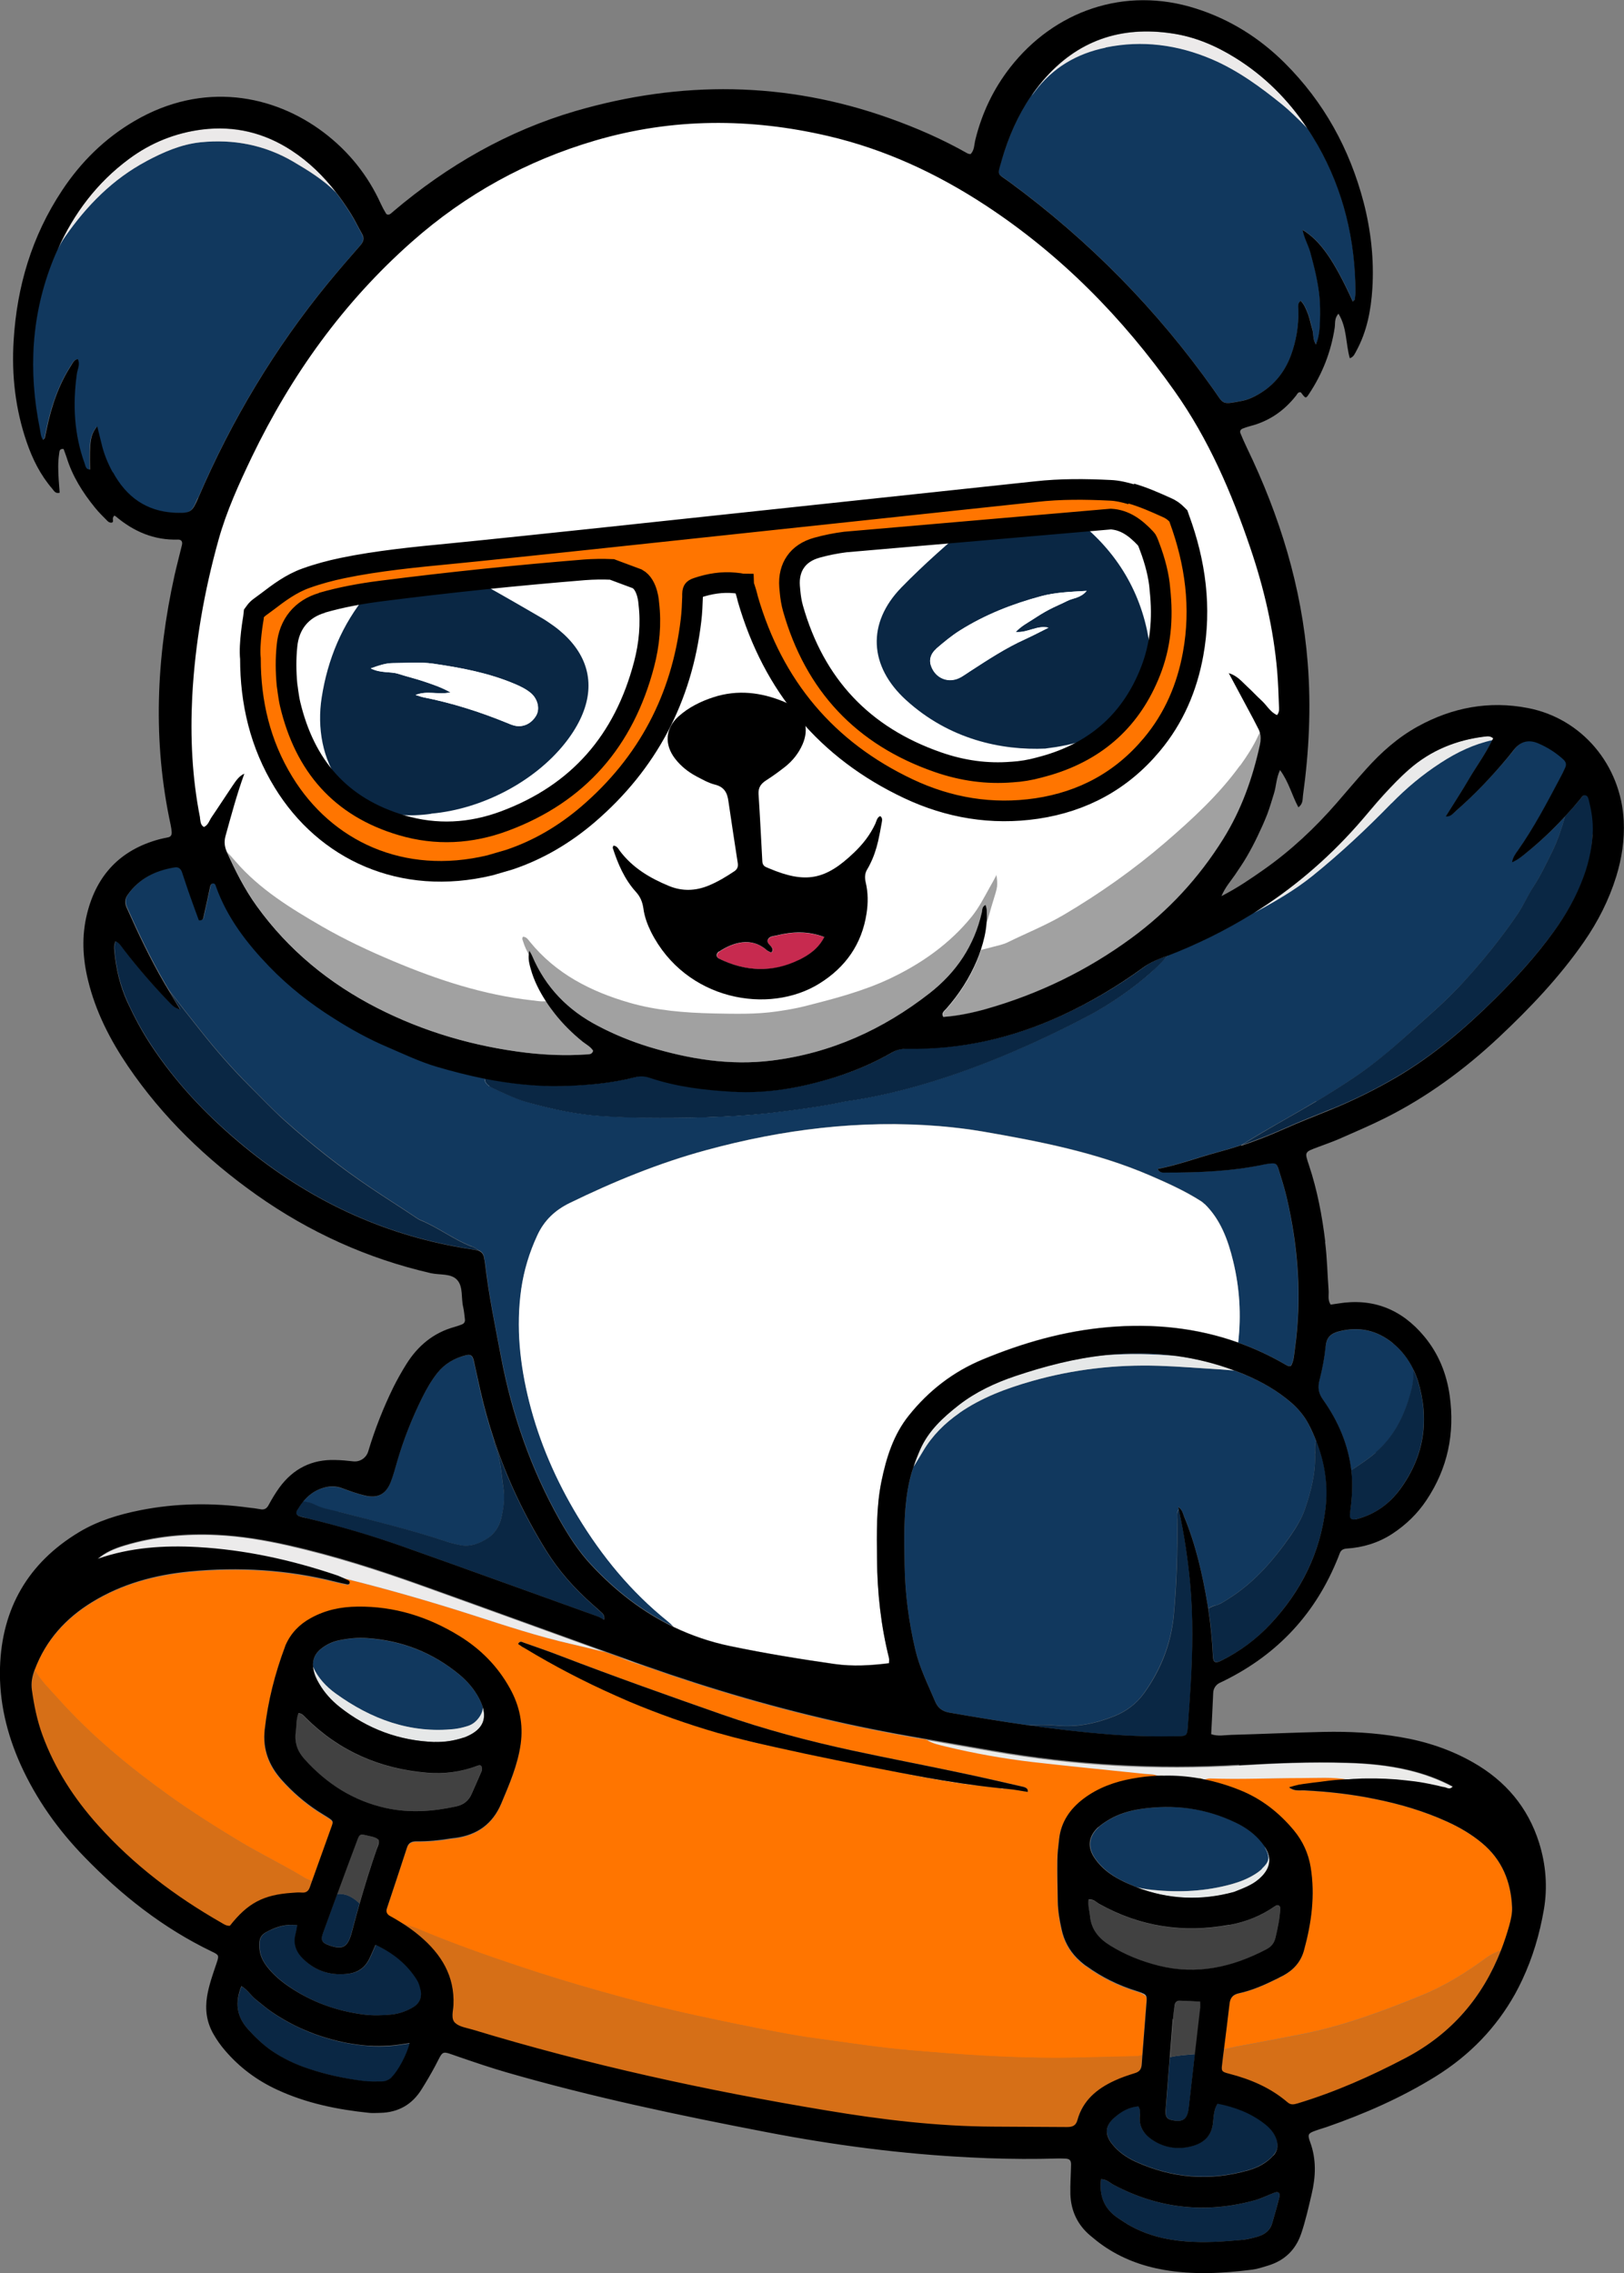 <?xml version="1.0" encoding="UTF-8"?>
<svg id="Layer_1" data-name="Layer 1" xmlns="http://www.w3.org/2000/svg" width="120.3px" height="168.38px" viewBox="0 0 120.3 168.38">
  <rect x="0" y="0" width="120.3" height="168.38" fill="#808080" stroke="none"/>
  <defs>
    <style>
      .cls-1 {
        fill: #17d4ff;
      }

      .cls-1, .cls-2, .cls-3, .cls-4, .cls-5, .cls-6, .cls-7, .cls-8, .cls-9, .cls-10, .cls-11, .cls-12, .cls-13, .cls-14, .cls-15, .cls-16, .cls-17, .cls-18, .cls-19, .cls-20, .cls-21 {
        stroke-width: 0px;
      }

      .cls-2 {
        fill: #ebe9e9;
      }

      .cls-3 {
        fill: #eaeaea;
      }

      .cls-4 {
        fill: #ebebea;
      }

      .cls-5 {
        fill: #3f4343;
      }

      .cls-6 {
        fill: #ecebeb;
      }

      .cls-7 {
        fill: #e7eaea;
      }

      .cls-8 {
        fill: #f5cc51;
      }

      .cls-9 {
        fill: #d66f17;
      }

      .cls-10 {
        fill: #c72a4f;
      }

      .cls-11 {
        fill: #000;
      }

      .cls-12 {
        fill: #a1a1a1;
      }

      .cls-22 {
        stroke: #000;
        stroke-width: 1.53px;
      }

      .cls-22, .cls-19 {
        fill: #ff7500;
      }

      .cls-13 {
        fill: #e6e8e8;
      }

      .cls-14 {
        fill: #11385e;
      }

      .cls-15 {
        fill: #414141;
      }

      .cls-16 {
        fill: #434343;
      }

      .cls-17 {
        fill: #fff;
      }

      .cls-18 {
        fill: #eceaea;
      }

      .cls-20 {
        fill: #0a2744;
      }

      .cls-21 {
        fill: #fffefd;
      }
    </style>
  </defs>
  <g>
    <path class="cls-17" d="M23.18,73.16l-4.45-4.79s-2.12-4.16-2.33-4.31-2.12-1.98-2.12-1.98c0,0-1.06-5.84-1.06-5.92s-.28-5.17-.28-5.55,1.2-7.58,1.27-7.94,3.03-8.89,3.18-9.46,6.71-10.59,6.71-10.59l7.98-7.98,8.68-5.01,12.49-2.05,10.52.99,7.34,3.53,7.98,6.07,5.79,5.79,5.86,7.69,4.16,10.87.92,8.54-.49,4.02-1.98,3.32-3.81,7.76-.85,8.05s-16.09,7.2-16.52,7.27-24.77,3.39-24.77,3.39l-16.37-4.16-7.83-7.56Z"/>
    <g>
      <path class="cls-1" d="M85.76,131.57s.03,0,.05,0c-.02-.01-.04-.02-.05-.03,0,0,0,.02,0,.03h0Z"/>
      <path class="cls-19" d="M84.82,131.39c-2.78-.29-5.57-.56-8.35-.88-2.13-.25-4.25-.63-6.34-1.13-.51-.12-1.04-.22-1.49-.52-.14-.02-.28-.05-.42-.07-.05,0-.1,0-.15-.01-1.5-.26-2.99-.55-4.48-.86-.09-.02-.19-.04-.28-.06-.2-.04-.4-.09-.61-.13-5.06-1.11-10.03-2.56-14.92-4.29-.64-.22-1.28-.42-1.9-.68-.35-.13-.71-.25-1.06-.38-.82-.2-1.63-.4-2.46-.59-2.51-.57-4.95-1.39-7.4-2.17-3.18-1.02-6.48-1.96-9.75-2.77.16.07.31.14.45.21.11.06.32.11.19.32-.04.01-.08.04-.12.03-.3-.06-.6-.13-.9-.2-3.55-.9-7.16-1.11-10.8-.76-2.56.25-5.01.9-7.23,2.27-1.95,1.2-3.42,2.82-4.24,4.99.46.81,1.13,1.45,1.74,2.13,2.44,2.73,5.26,5.05,8.23,7.18,1.68,1.21,3.43,2.31,5.21,3.38,1.58.95,3.24,1.74,4.81,2.7.17.1.37.17.57.24.47-1.32.95-2.64,1.42-3.96.15-.43.14-.46-.29-.73-.23-.15-.46-.28-.69-.43-1.01-.66-1.9-1.44-2.71-2.34-.95-1.06-1.42-2.28-1.25-3.71.24-2.12.76-4.17,1.51-6.16.01-.04.03-.07.04-.11.38-.88,1.02-1.53,1.86-1.99,1.08-.59,2.24-.83,3.45-.85,2.74-.03,5.25.76,7.57,2.18,1.58.97,2.83,2.24,3.73,3.87.72,1.3,1,2.65.8,4.12-.21,1.55-.83,2.96-1.43,4.39-.65,1.55-1.8,2.35-3.42,2.57-.11.02-.23.02-.34.04-.84.14-1.68.22-2.53.21-.36,0-.58.11-.7.46-.49,1.5-.99,3-1.49,4.51-.09.26,0,.44.24.57.24.13.48.27.72.42.32.14.66.26,1,.36.26.07.5.2.75.3,2.27.95,4.59,1.77,6.93,2.55,2.04.69,4.1,1.31,6.17,1.9,2.37.67,4.75,1.29,7.16,1.81,1.99.43,3.99.84,5.99,1.22.95.18,1.9.34,2.85.47,2.29.31,4.58.67,6.88.87,3.64.32,7.28.58,10.94.57,1.96,0,3.92-.09,5.88-.12.15,0,.3-.05.45-.09.09-1.19.19-2.39.28-3.58.03-.39.07-.6,0-.75-.07-.11-.2-.18-.43-.28-.05-.02-.11-.04-.16-.06-.05-.02-.1-.03-.15-.05-1.32-.41-2.54-1.01-3.66-1.82-.28-.18-.52-.39-.73-.61-.57-.59-.96-1.29-1.14-2.14-.15-.68-.26-1.36-.28-2.06-.02-1-.04-2.01-.03-3.01,0-.54.07-1.08.13-1.61.14-1.27.81-2.23,1.8-2.98,1.07-.81,2.31-1.26,3.61-1.49.64-.11,1.27-.19,1.9-.22,0-.01,0-.02,0-.03-.29-.15-.62-.11-.93-.14h0ZM76.13,132.74l-.09-.02c-.45-.07-.91-.16-1.36-.2-.1,0-.2-.02-.3-.03-.11.01-.22,0-.32-.03-.51-.05-1.02-.11-1.53-.18-1.85-.22-3.68-.54-5.5-.9-.14-.03-.27-.05-.41-.08-3.08-.59-6.16-1.21-9.23-1.89-.22-.05-.45-.1-.67-.15-.54-.12-1.07-.25-1.61-.39-.11-.03-.23-.06-.34-.09-.21-.05-.42-.11-.63-.16-.28-.08-.56-.15-.84-.23-.06-.02-.12-.04-.19-.05-2.2-.63-4.34-1.39-6.44-2.28-.08-.03-.15-.06-.23-.1-.25-.11-.5-.22-.75-.33-.03-.01-.06-.03-.09-.04-2.3-1.02-4.55-2.2-6.73-3.51-.03-.02-.07-.04-.1-.06,0,0,0,0,0,0,0,0-.01,0-.02,0-.13-.08-.25-.16-.37-.25.12-.26.3-.14.41-.1.91.32,1.82.63,2.72.98,3.96,1.52,7.96,2.94,11.96,4.34,3.17,1.11,6.41,1.98,9.7,2.68,2.6.56,5.21,1.06,7.82,1.61,1.55.32,3.09.68,4.63,1.03.23.05.57.1.51.42h0Z"/>
      <path class="cls-14" d="M97.51,81.59c.95-.57,1.89-1.16,2.81-1.78,1.34-.9,2.59-1.92,3.78-3.01,1.45-1.32,2.96-2.58,4.28-4.02,1.45-1.59,2.81-3.26,4.02-5.04.45-.66.78-1.41,1.21-2.09.53-.81.93-1.68,1.36-2.54.42-.85.71-1.74.97-2.64-.88.95-1.8,1.84-2.82,2.65-.32.25-.63.53-1.07.71.06-.4.26-.64.44-.89,1.18-1.68,2.13-3.49,3.09-5.3.14-.27.27-.55.41-.83.12-.25.04-.43-.16-.61-.55-.5-1.16-.89-1.85-1.18-.71-.3-1.31-.13-1.8.48-.14.18-.28.37-.43.54-1.19,1.42-2.46,2.76-3.86,3.99-.22.19-.41.44-.75.4,0,0,0,0,0,.01,0,0,0,0,0,0,0,0,.04.04.04.04l-.07-.06s.02,0,.03,0c.59-.94,1.19-1.88,1.76-2.84.55-.94,1.19-1.82,1.67-2.79-1.38.3-2.65.9-3.86,1.69-1.33.86-2.54,1.87-3.64,3-1.86,1.9-3.79,3.71-5.85,5.38-1.31,1.05-2.83,1.94-4.37,2.76-1.98,1.24-4.1,2.28-6.34,3.14-.4.48-.85.91-1.32,1.33-1.33,1.16-2.79,2.17-4.33,3.02-10.94,5.79-17.7,6.34-18.37,6.49-1.49.33-3.01.52-4.53.72-3.01.41-6.04.48-9.07.47-1.46,0-2.92-.04-4.37-.13-1.8-.12-3.57-.5-5.31-.98-.86-.24-1.66-.6-2.46-.97-.17-.08-.35-.17-.51-.26-.22-.13-.35-.34-.35-.58-1.18-.24-2.35-.54-3.51-.88-1.25-.37-2.45-.94-3.65-1.46-1.38-.6-2.7-1.33-3.98-2.13-1.74-1.1-3.35-2.36-4.77-3.83-1.67-1.73-3.13-3.62-3.95-5.93-.04-.1-.07-.23-.21-.23-.13,0-.19.1-.22.22-.16.72-.31,1.43-.47,2.15-.04.17-.02.4-.37.36-.2-.55-.42-1.13-.62-1.71-.22-.62-.42-1.24-.63-1.86-.08-.25-.26-.39-.52-.35-1.43.22-2.64.81-3.5,2.03-.22.32-.23.62-.07.97.85,1.9,1.74,3.78,2.79,5.59.11.19.22.38.34.57.76.99,1.53,1.97,2.31,2.95,1.14,1.44,2.35,2.83,3.66,4.13.87.87,1.71,1.77,2.63,2.58,2.01,1.79,4.11,3.45,6.34,4.95,1.11.75,2.25,1.46,3.36,2.21.1.06.19.13.3.17,1.32.54,2.45,1.44,3.79,1.95.2.08.38.19.55.31.23.1.36.29.39.59.01.11.04.23.06.34.27,2.34.74,4.65,1.19,6.96.81,4.24,2.21,8.27,4.33,12.04.66,1.18,1.39,2.31,2.32,3.31,1.81,1.95,3.84,3.52,6.14,4.63-.14-.15-.29-.29-.46-.42-2.7-2.17-4.87-4.81-6.66-7.77-1.6-2.66-2.84-5.47-3.59-8.48-.69-2.75-.98-5.53-.59-8.36.2-1.38.6-2.7,1.19-3.97.51-1.11,1.31-1.86,2.39-2.39,3.26-1.59,6.62-2.97,10.12-3.92,5.65-1.54,11.4-2.26,17.27-1.78,1.07.09,2.15.22,3.21.4,4.22.73,8.42,1.54,12.38,3.25,1.31.56,2.61,1.15,3.81,1.92.11.07.17.13.25.21,1.18,1.14,1.74,2.66,2.11,4.22.48,2,.61,4.01.37,6.04,1.15.41,2.28.93,3.38,1.56.16.09.31.23.53.15.21-.38.22-.81.28-1.23.53-3.79.25-7.54-.61-11.26-.17-.71-.39-1.41-.61-2.11-.12-.37-.22-.42-.6-.38-.15.02-.31.04-.46.07-2.39.52-4.82.6-7.25.6-.21,0-.46.06-.64-.27,1.51-.28,2.91-.83,4.36-1.21.63-.17,1.25-.35,1.86-.56.52-.32,1.04-.63,1.56-.94,1.32-.77,2.66-1.51,3.97-2.3Z"/>
      <path class="cls-14" d="M25.01,111.97c2.71.71,5.44,1.35,8.1,2.24.29.1.6.15.89.23.82.19,1.56-.11,2.18-.53.45-.3.79-.82.94-1.41.19-.75.3-1.51.17-2.28-.17-1.06-.2-2.14-.63-3.15-.05-.13-.07-.27-.08-.42-.39-1.18-.73-2.39-1.01-3.62-.17-.75-.32-1.51-.5-2.26-.08-.36-.23-.45-.57-.37-.85.2-1.57.62-2.12,1.32-.43.55-.78,1.15-1.09,1.77-.77,1.56-1.42,3.17-1.9,4.85-.14.48-.27.97-.45,1.44-.36.92-.97,1.24-1.92,1.01-.56-.14-1.11-.33-1.65-.53-.54-.2-1.04-.18-1.58.01-.57.2-1,.55-1.35.98.3,0,.59.08.91.25.5.26,1.09.34,1.65.49Z"/>
      <path class="cls-14" d="M89.9,28.86c.78,1.11.55,1.13,2.19.81.3-.06.59-.18.86-.32,1.3-.65,2.19-1.68,2.69-3.05.39-1.06.56-2.16.55-3.29,0-.25-.1-.53.17-.74.28.29.42.66.55,1.01.14.36.2.74.31,1.11.1.33,0,.71.27,1.12.27-.67.29-1.24.3-1.82.02-.58,0-1.16-.04-1.73-.05-.54-.15-1.07-.26-1.6-.12-.57-.27-1.12-.42-1.68-.15-.54-.45-1.03-.57-1.66,1.32.8,2.33,2.26,3.72,5.31.1-.11.14-.13.15-.16.02-.19.05-.38.05-.57-.02-3.86-.89-7.5-2.8-10.86-.24-.43-.5-.84-.77-1.24-.72-.74-1.45-1.43-1.85-1.75-1.62-1.31-3.29-2.54-5.22-3.37-2.54-1.09-5.17-1.44-7.9-.88-2.15.44-3.93,1.49-5.26,3.28-.08.11-.17.21-.25.32-.98,1.43-1.66,3.02-2.16,4.7-.37,1.25-.39.97.58,1.68,5.86,4.31,10.9,9.43,15.1,15.37h0Z"/>
      <path class="cls-14" d="M14.67,36.89c2.46-5.74,5.64-11.05,9.6-15.89.78-.95,1.6-1.88,2.4-2.81.23-.26.32-.52.14-.84-.28-.5-.53-1.03-.84-1.52-.34-.54-.7-1.07-1.09-1.57-.92-.93-2.04-1.62-3.16-2.28-2.12-1.25-4.44-1.7-6.89-1.44-1.44.15-2.75.74-4.01,1.4-2.51,1.33-4.43,3.3-6.03,5.6-.2.29-.37.61-.54.93-.12.26-.23.52-.34.79-1.63,4.06-1.85,8.24-.99,12.5.05.27.05.58.24.83.08-.08.12-.1.13-.13.05-.22.09-.45.14-.67.35-1.67.89-3.28,1.82-4.72.12-.19.21-.42.48-.46h0c.2.39-.02.76-.07,1.13-.31,2.25-.2,4.46.58,6.61.07.18.08.45.4.45-.04-2.14.02-2.53.53-3.21.11.43.21.84.31,1.25.18.76.47,1.47.83,2.15.99,1.83,2.48,2.92,4.61,3.01,1.17.05,1.27-.03,1.72-1.1Z"/>
      <path class="cls-9" d="M78.28,152.43c-3.66,0-7.3-.25-10.94-.57-2.3-.2-4.59-.56-6.88-.87-.95-.13-1.9-.29-2.85-.47-2.01-.37-4-.79-5.99-1.22-2.41-.52-4.79-1.14-7.16-1.81-2.07-.58-4.13-1.21-6.17-1.9-2.33-.78-4.65-1.6-6.93-2.55-.25-.1-.49-.23-.75-.3-.34-.1-.68-.22-1-.36.52.32,1.02.67,1.49,1.07,1.58,1.34,2.59,2.94,2.48,5.11-.02.45-.21,1.01.13,1.32.31.29.84.36,1.28.49,8.62,2.62,17.4,4.53,26.28,6,4.07.68,8.17,1.17,12.31,1.19,1.81,0,3.62.02,5.44.03.37,0,.66-.07.78-.51.39-1.46,1.45-2.33,2.76-2.93.49-.22,1.01-.39,1.52-.56.35-.11.46-.32.49-.68.01-.23.03-.46.05-.69-.15.04-.3.08-.45.09-1.96.02-3.92.11-5.88.12h0Z"/>
      <path class="cls-19" d="M89.67,131.72c-.17,0-.33.06-.5.1.89.18,1.77.44,2.64.79,1.62.64,2.94,1.68,4.04,3.01.65.79,1.06,1.69,1.23,2.71.34,2.1.06,4.15-.5,6.18-.23.85-.77,1.44-1.54,1.85-.12.07-.26.14-.39.2-.93.47-1.87.89-2.89,1.11-.45.1-.64.34-.69.78-.13,1.12-.27,2.23-.41,3.34.32-.04.63-.13.93-.19,1.58-.29,3.16-.59,4.74-.9,3.12-.6,6.06-1.7,8.98-2.89,1.7-.69,3.28-1.67,4.76-2.76.35-.26.73-.44,1.12-.57.23-.59.43-1.2.61-1.83.12-.44.23-.91.21-1.36-.08-1.89-.74-3.53-2.24-4.77-.78-.64-1.64-1.15-2.56-1.57-1.73-.78-3.54-1.32-5.4-1.69-1.7-.34-3.43-.54-5.16-.62-.36-.02-.77.08-1.16-.23.28-.07.5-.14.72-.19.23-.05.46-.07.69-.1.27-.04.54-.07.8-.1.23-.03.46-.06.69-.09.23-.03.46-.05.69-.07.23-.02.46-.03.69-.04.05,0,.1,0,.14,0-1.15-.21-2.31-.12-3.47-.12-2.25,0-4.51.11-6.76.03h0Z"/>
      <path class="cls-9" d="M22.57,139.1c-1.57-.96-3.24-1.75-4.81-2.7-1.78-1.07-3.52-2.18-5.21-3.38-2.97-2.13-5.78-4.44-8.23-7.18-.61-.68-1.28-1.32-1.74-2.13,0,.01-.01.03-.02.04-.18.48-.27.95-.2,1.47.16,1.15.38,2.28.79,3.37.92,2.49,2.34,4.68,4.11,6.66,2.63,2.93,5.73,5.27,9.13,7.22.2.11.39.25.64.23,1.32-1.68,2.47-2.29,4.62-2.44.23-.02.47-.04.69-.02.32.03.5-.09.61-.39.06-.17.12-.34.18-.51-.19-.07-.39-.13-.57-.24h0Z"/>
      <path class="cls-14" d="M82.65,100.31c-.26.02-.51.04-.77.07,1.75-.13,3.51-.1,5.27.06-1.48-.2-2.98-.24-4.5-.13Z"/>
      <path class="cls-14" d="M90.05,118.92c.33-.09.62-.29.91-.47,1.89-1.18,3.33-2.82,4.58-4.62.43-.62.86-1.29,1.11-2,.46-1.34.82-2.71.76-4.16-.01-.32-.03-.66.07-.97-.16-.41-.35-.81-.55-1.21-.31-.59-.72-1.09-1.22-1.53-1.05-.93-2.26-1.62-3.55-2.15-.24-.1-.49-.2-.74-.29-.34-.02-.66-.06-.99-.08-1.54-.09-3.07-.22-4.61-.27-3.18-.1-6.31.26-9.37,1.13-1.89.54-3.73,1.23-5.38,2.36-1.09.76-2.01,1.67-2.69,2.82-.23.39-.47.78-.71,1.17-.18.56-.33,1.12-.43,1.7-.31,1.84-.25,3.69-.23,5.54.03,2.13.3,4.22.79,6.3.31,1.33.92,2.53,1.44,3.78.22.52.52.79,1.08.89,1.95.34,3.9.66,5.86.94.68-.05,1.37-.06,2.05.01,1.49.15,2.88-.13,4.27-.68.94-.37,1.69-.94,2.25-1.73,1.22-1.72,1.99-3.64,2.19-5.75.22-2.37.29-4.75.26-7.13,0-.24-.07-.49.12-.72-.01-.06-.03-.12-.04-.19.29.21.33.47.43.7.86,2.08,1.36,4.26,1.73,6.47.02.12.04.24.06.37.15-.11.33-.19.55-.24h0Z"/>
      <path class="cls-14" d="M98.19,99.71c-.08.84-.24,1.68-.45,2.5-.15.57-.09.98.27,1.49,1.11,1.57,1.85,3.3,2.08,5.21.62-.41,1.25-.82,1.82-1.31,1.45-1.26,2.22-2.9,2.67-4.71.12-.48.14-.97.12-1.45-.36-.74-.85-1.4-1.51-1.93-1.18-.97-2.52-1.27-4.01-.88-.6.16-.91.44-.98,1.09h0Z"/>
      <path class="cls-20" d="M36.24,80.47c.17.1.34.18.51.26.8.37,1.6.74,2.46.97,1.75.48,3.51.86,5.31.98,1.45.1,2.91.13,4.37.13,3.03,0,6.06-.07,9.07-.47,1.51-.2,3.04-.39,4.53-.72.67-.15,7.44-.7,18.37-6.49,1.54-.85,3-1.86,4.33-3.02.47-.41.92-.85,1.32-1.33-.15.06-.3.12-.46.17-.47.18-.91.39-1.32.69-1.9,1.4-3.92,2.58-6.07,3.57-3.63,1.67-7.44,2.52-11.44,2.45-.4,0-.74.07-1.09.27-1.34.77-2.76,1.39-4.24,1.84-2.49.77-5.01,1.23-7.63,1.07-2.05-.12-4.07-.37-6.03-1.01-.37-.12-.72-.17-1.12-.07-1.8.46-3.64.63-5.5.66-1.94.04-3.84-.17-5.71-.55,0,.24.12.45.35.58h0Z"/>
      <path class="cls-20" d="M34.93,92.34c-1.33-.51-2.47-1.41-3.79-1.95-.11-.04-.2-.11-.3-.17-1.11-.75-2.25-1.46-3.36-2.21-2.24-1.5-4.34-3.16-6.34-4.95-.92-.82-1.76-1.72-2.63-2.58-1.31-1.3-2.52-2.69-3.66-4.13-.78-.98-1.55-1.96-2.31-2.95.27.46.55.91.82,1.36-.31-.07-.52-.23-.7-.42-1.24-1.27-2.41-2.6-3.48-4.02-.17-.23-.32-.49-.6-.61-.13.26-.11.49-.09.72.11,1.32.42,2.59.97,3.8.5,1.09,1.06,2.14,1.72,3.14,1.79,2.74,4,5.09,6.49,7.19,4.69,3.97,10.01,6.64,16.08,7.77.49.09.99.19,1.48.25.1.01.19.04.27.07-.17-.13-.36-.24-.55-.31h0Z"/>
      <path class="cls-12" d="M73.83,64.79c-.19.36-.35.66-.52.95-.41.74-.8,1.5-1.33,2.16-1.63,2.01-3.71,3.47-6.02,4.57-2.02.96-4.2,1.52-6.37,2.07-.67.17-1.36.28-2.04.38-1.57.23-3.15.18-4.73.15-2.09-.05-4.16-.21-6.18-.79-2.87-.83-5.45-2.14-7.38-4.51-.14-.17-.26-.38-.52-.38-.11.15,0,.28.03.41.1.32.24.61.4.9,0-.1.02-.19.04-.29.11.19.17.29.21.39.99,2.34,2.65,4.04,4.89,5.2,1.2.62,2.45,1.14,3.74,1.54,2.98.92,6.02,1.41,9.13,1.02,4.36-.54,8.22-2.29,11.67-4.98,1.99-1.55,3.32-3.53,3.88-6,.04-.19.01-.43.28-.55.03.14.07.25.08.36.02.33.01.67-.01.99.18-.54.32-1.1.49-1.64.34-1.09.35-1.12.24-1.95h0Z"/>
      <path class="cls-20" d="M27.84,144.06c-.18.4-.32.75-.49,1.09-.3.59-.79.95-1.44,1.04-1.3.19-2.45-.13-3.4-1.05-.53-.51-.8-1.12-.6-1.88.05-.18.08-.37.13-.65-.84-.1-1.5.12-2.13.42-.62.3-.72.59-.67,1.3.04.58.29,1.03.64,1.45.44.54.97.99,1.55,1.38,1.69,1.16,3.56,1.83,5.58,2.07.65.08,1.31.07,1.96,0,.54-.05,1.06-.22,1.54-.48.55-.3.77-.73.67-1.34-.04-.26-.13-.53-.27-.76-.74-1.17-1.76-1.99-3.06-2.6h0Z"/>
      <path class="cls-20" d="M24.97,140.3c-.35.96-.7,1.91-1.05,2.87-.2.54-.08.74.48.93.95.33,1.33.14,1.61-.83.03-.11.06-.22.09-.33.17-.65.35-1.29.53-1.94-.02-.02-.04-.05-.06-.07-.48-.43-1-.7-1.6-.63h0Z"/>
      <path class="cls-20" d="M27.37,151.56c-.54-.03-1.07-.11-1.6-.2-.49-.09-.98-.21-1.46-.35-.48-.14-.96-.3-1.42-.49-.46-.19-.92-.4-1.36-.63-.47-.25-.94-.53-1.38-.83-.41-.28-.79-.61-1.18-.92-.37-.29-.62-.73-1.08-1-.49,1.22-.36,2.25.48,3.18.52.58,1.07,1.11,1.7,1.56.89.62,1.87,1.08,2.9,1.41,1.29.41,2.6.7,3.94.87.45.06.92.04,1.38.04.27,0,.52-.11.73-.3.47-.43,1.16-1.72,1.34-2.53-.5.07-.99.16-1.48.19-.5.04-1,.04-1.5.01h0Z"/>
      <path class="cls-20" d="M98.65,82.14c1.68-.68,3.31-1.49,4.87-2.41,2.71-1.6,5.08-3.62,7.3-5.83,1.56-1.55,3.04-3.18,4.33-4.96.91-1.26,1.67-2.59,2.2-4.06.21-.59.38-1.19.5-1.79.05-.32.09-.65.11-.98.02-.26.04-.53.07-.79,0-.72-.12-1.42-.3-2.12-.04-.15-.09-.3-.26-.34-.19-.03-.26.15-.35.25-.18.2-.34.42-.52.62-.22.25-.44.49-.66.73-.26.9-.55,1.79-.97,2.64-.43.86-.83,1.73-1.36,2.54-.44.67-.76,1.43-1.21,2.09-1.21,1.78-2.57,3.45-4.02,5.04-1.32,1.45-2.83,2.71-4.28,4.02-1.2,1.08-2.44,2.11-3.78,3.01-.92.62-1.86,1.21-2.81,1.78-1.31.78-2.65,1.52-3.97,2.3-.52.31-1.04.62-1.56.94,1.07-.36,2.12-.77,3.15-1.23,1.16-.52,2.35-.98,3.53-1.46h0Z"/>
      <path class="cls-12" d="M91.85,56.71c-1.57,2.17-3.53,3.97-5.55,5.71-2.34,2.01-4.85,3.78-7.51,5.35-1.33.78-2.76,1.35-4.14,2.03-.34.17-.73.24-1.1.34-.29.08-.58.15-.87.22-.09.25-.18.51-.28.76-.55,1.33-1.32,2.52-2.28,3.61-.14.16-.38.3-.22.61,1.07-.08,2.13-.3,3.17-.59,3.9-1.1,7.48-2.84,10.76-5.25,2.74-2.02,5-4.46,6.8-7.34,1.35-2.15,2.18-4.51,2.72-6.98.07-.32.08-.63-.01-.93-.06.1-.12.2-.16.3-.36.77-.82,1.48-1.32,2.17h0Z"/>
      <path class="cls-12" d="M39.41,74.1c-3.58-.4-6.97-1.51-10.27-2.9-1.81-.76-3.58-1.59-5.28-2.57-2.33-1.35-4.62-2.75-6.41-4.82-.09-.1-.36-.42-.64-.71.63,1.4,1.32,2.76,2.22,4.02,2.35,3.26,5.37,5.73,8.93,7.55,3.47,1.77,7.16,2.84,11.03,3.31,1.46.18,2.92.23,4.39.13.21-.01.47.04.57-.27-.18-.31-.51-.46-.77-.67-.79-.63-1.5-1.34-2.11-2.13-.22-.28-.43-.57-.62-.87-.04,0-.07,0-.11,0-.3.03-.61-.04-.92-.07h0Z"/>
      <path class="cls-9" d="M105.31,147.82c-2.91,1.18-5.86,2.29-8.98,2.89-1.58.3-3.16.61-4.74.9-.31.06-.62.15-.93.19-.05.38-.1.76-.14,1.14-.06.51-.03.56.52.7,1.59.41,3.07,1.04,4.33,2.11.25.21.47.17.74.08,2.78-.83,5.42-2.01,7.99-3.36,3.45-1.82,5.73-4.53,7.08-7.98-.4.13-.77.31-1.12.57-1.48,1.09-3.06,2.07-4.76,2.76Z"/>
      <path class="cls-20" d="M44.77,120.02s0-.01,0-.02c0,0,0,0-.01,0,0,0,.02,0,.02.01h0Z"/>
      <path class="cls-20" d="M44.79,119.99c.02.09.05,0,0,0h0Z"/>
      <path class="cls-20" d="M22.68,112.45c2.44.6,4.85,1.3,7.21,2.13,4.8,1.7,9.59,3.43,14.38,5.16.17.06.31.17.46.25.05-.2,0-.37-.15-.51-.23-.21-.46-.41-.69-.62-1.34-1.18-2.51-2.49-3.46-4.02-1.61-2.6-2.9-5.34-3.85-8.2.01.15.03.29.08.42.43,1.01.47,2.09.63,3.15.12.77.01,1.53-.17,2.28-.15.59-.49,1.11-.94,1.41-.63.42-1.37.73-2.18.53-.3-.07-.6-.13-.89-.23-2.66-.89-5.39-1.54-8.1-2.24-.56-.14-1.15-.23-1.65-.49-.31-.16-.61-.24-.91-.25-.18.22-.34.45-.48.7-.1.16,0,.31.15.37.18.07.37.1.56.15h0Z"/>
      <path class="cls-20" d="M97.41,107.67c.06,1.45-.3,2.82-.76,4.16-.25.71-.67,1.38-1.1,2-1.26,1.8-2.69,3.44-4.58,4.62-.3.18-.58.39-.91.47-.22.06-.4.14-.55.24.18,1.17.29,2.36.35,3.54.02.44.19.51.6.31,1.4-.68,2.63-1.6,3.69-2.75,2.24-2.42,3.64-5.24,4.05-8.53.22-1.78-.07-3.45-.71-5.05-.1.31-.09.66-.07.97h0Z"/>
      <path class="cls-20" d="M101.91,107.6c-.57.5-1.2.9-1.82,1.31.02.15.03.3.04.46.07.93-.01,1.85-.14,2.77-.05.35.13.49.49.39,1.37-.34,2.45-1.13,3.26-2.26,1.77-2.45,2.16-5.14,1.28-8.01-.1-.29-.21-.56-.34-.83.02.49,0,.98-.12,1.45-.45,1.81-1.21,3.45-2.67,4.71h0Z"/>
      <path class="cls-20" d="M87.21,112.53c.03,2.38-.04,4.76-.26,7.13-.2,2.11-.96,4.03-2.19,5.75-.56.78-1.31,1.36-2.25,1.73-1.39.55-2.78.83-4.27.68-.69-.07-1.37-.06-2.05-.01,1.98.28,3.96.51,5.95.67,1.73.14,3.47.17,5.2.14.54,0,.61-.08.65-.59.08-1.08.16-2.15.22-3.23.15-2.51.19-5.01-.04-7.51-.17-1.82-.44-3.62-.84-5.46-.19.23-.12.48-.12.72h0Z"/>
      <path class="cls-6" d="M42.36,121.79c.82.19,1.64.39,2.46.59-4.47-1.61-8.94-3.24-13.41-4.84-3.31-1.19-6.65-2.26-10.08-3.04-1.73-.39-3.48-.69-5.26-.77-2.33-.11-4.62.11-6.86.78-.73.22-1.41.5-2,1.01,2.42-.84,4.91-1.01,7.43-.87,3.49.2,6.87.95,10.18,2.05.13.04.26.1.39.15,3.27.8,6.57,1.75,9.75,2.77,2.45.79,4.89,1.6,7.4,2.17h0Z"/>
      <path class="cls-4" d="M68.63,128.87c.45.3.98.39,1.49.52,2.09.5,4.21.88,6.34,1.13,2.78.32,5.57.59,8.35.88.31.03.64,0,.93.14.02,0,.04.02.05.03.01,0,.02,0,.04,0,.12-.03.25-.05.37,0,.87-.01,1.74.05,2.6.2.07-.07.16-.05.27.05.03,0,.06.01.08.02.17-.04.34-.11.5-.1,2.26.08,4.51-.03,6.76-.03,1.15,0,2.32-.09,3.47.12.22-.01.44-.03.66-.04.23,0,.46-.01.69-.02.23,0,.46,0,.69,0,.23,0,.46,0,.69.02.27.01.54.03.81.05.23.02.46.04.69.07.23.02.46.04.69.08.23.03.46.07.69.11.27.05.53.1.79.16.23.05.45.12.68.15.19.03.39.23.63-.05-1.06-.57-2.15-.95-3.27-1.22-1.51-.36-3.04-.5-4.59-.54-2.66-.08-5.32.03-7.98.19-6.11.37-12.18.01-18.21-1.04-1.65-.29-3.3-.57-4.94-.86Z"/>
      <path class="cls-3" d="M103.08,59.51c1.1-1.13,2.31-2.14,3.64-3,1.21-.79,2.47-1.39,3.86-1.69.03-.05.05-.1.08-.15-.22-.17-.4-.15-.6-.13-2.13.25-4.03,1.02-5.65,2.44-.66.58-1.28,1.23-1.88,1.88-.68.74-1.3,1.52-1.97,2.27-2.29,2.58-4.86,4.74-7.7,6.51,1.54-.82,3.07-1.71,4.37-2.76,2.07-1.67,4-3.48,5.85-5.38h0Z"/>
      <path class="cls-18" d="M81.89,3.52c2.72-.56,5.35-.21,7.9.88,1.93.83,3.6,2.06,5.22,3.37.4.32,1.13,1.01,1.85,1.75-1.41-2.11-3.17-3.89-5.37-5.25-1.43-.88-2.95-1.53-4.61-1.78-3.85-.59-7.09.52-9.63,3.51-.31.36-.59.74-.85,1.12.09-.1.17-.21.25-.32,1.32-1.78,3.11-2.83,5.26-3.27h0Z"/>
      <path class="cls-2" d="M10.84,11.94c1.26-.67,2.57-1.25,4.01-1.4,2.44-.25,4.76.19,6.89,1.44,1.12.66,2.24,1.35,3.16,2.28-.93-1.2-2-2.26-3.31-3.11-2.02-1.31-4.22-1.84-6.61-1.55-1.99.25-3.8.98-5.41,2.17-2.39,1.76-4.1,4.04-5.29,6.7.16-.32.33-.64.54-.93,1.6-2.3,3.53-4.27,6.03-5.6h0Z"/>
      <path class="cls-5" d="M117.86,63.09c.1-.52.16-1.06.17-1.6,0-.06,0-.11,0-.17-.02.26-.05.53-.07.79-.02.33-.06.65-.11.98h0Z"/>
      <path class="cls-17" d="M64.45,64.02c.3-.39.57-.8.61-1.32.01-.13.09-.29,0-.41-.14.6-.33,1.18-.61,1.73Z"/>
      <path class="cls-10" d="M59.18,71.12c.75-.36,1.46-.85,1.89-1.7-1.19-.44-2.35-.41-3.52-.12-.25.06-.58.06-.67.35-.08.25.23.37.32.58.01.04.04.07.04.11,0,.06-.02.13-.05.19-.01.02-.08.03-.11.02-.1-.05-.21-.1-.29-.17-1.13-.99-2.49-.56-3.51.12-.24.16-.24.41.02.54,1.95.94,3.93,1.03,5.89.09h0Z"/>
      <path class="cls-20" d="M86.36,156.23c0,.08-.01.15-.01.23,0,.34.13.51.43.58.86.19,1.19-.04,1.29-.93.15-1.32.3-2.63.45-3.95-.62.06-1.25.08-1.86.23-.1,1.28-.2,2.56-.3,3.84h0Z"/>
      <path class="cls-20" d="M90.19,155.81c-.29.47-.28.99-.34,1.47-.11.88-.62,1.39-1.42,1.64-1,.31-1.99.21-2.9-.32-.69-.41-1.18-.98-1.1-1.88.02-.22.06-.46-.1-.71-.71.05-1.3.39-1.81.86-.66.6-.69,1.23-.14,1.93.46.58,1.07,1,1.74,1.31,2.7,1.23,5.48,1.46,8.34.64.7-.2,1.36-.54,1.87-1.11.31-.35.38-.74.23-1.18-.16-.5-.49-.87-.89-1.18-1.03-.79-2.2-1.24-3.48-1.49h0Z"/>
      <path class="cls-20" d="M94.41,162.42c-.47.18-.92.42-1.4.55-3.65,1.03-7.16.65-10.52-1.13-.27-.14-.48-.39-.93-.42-.16,1.27.25,2.24,1.3,2.91.23.15.45.3.68.44,1.33.78,2.77,1.14,4.29,1.26,1.39.11,2.77.03,4.15-.11.38-.04.76-.13,1.13-.23.56-.15.97-.46,1.14-1.04.18-.63.36-1.26.52-1.89.08-.32-.08-.45-.36-.34h0Z"/>
      <path class="cls-17" d="M84.9,147.9c-.06-.14-.22-.22-.59-.34.05.02.11.04.16.06.23.09.36.17.43.28Z"/>
      <path class="cls-17" d="M80.35,145.59c-.21-.16-.41-.33-.58-.51.21.22.45.43.73.61-.05-.04-.1-.07-.14-.1Z"/>
      <path class="cls-17" d="M94.98,146.39c-.11.06-.22.11-.33.17.14-.06.27-.13.39-.2-.02.01-.04.02-.06.03Z"/>
      <path class="cls-17" d="M68.21,128.79c-.3-.05-.61-.11-.91-.16-1.25-.22-2.49-.46-3.72-.72,1.49.32,2.98.6,4.48.86.05,0,.1.01.15.01Z"/>
      <path class="cls-17" d="M47.09,123.2c-.41-.15-.81-.29-1.21-.44.62.26,1.26.47,1.9.68-.23-.08-.46-.16-.68-.24Z"/>
      <path class="cls-21" d="M55.1,128.87c.53.13,1.07.27,1.61.39.22.05.45.1.67.15-.41-.09-.83-.19-1.24-.28-.35-.08-.69-.17-1.04-.25Z"/>
      <path class="cls-21" d="M38.77,122.03s.07.04.1.06c-.03-.02-.07-.04-.1-.06,0,0,0,0,0,0Z"/>
      <path class="cls-21" d="M66.61,131.3c.14.03.27.05.41.08,1.83.36,3.66.69,5.5.9-1.77-.23-3.52-.53-5.28-.86-.21-.04-.43-.08-.64-.12Z"/>
      <path class="cls-21" d="M74.37,132.49c-.11-.01-.21-.02-.32-.03.11.02.21.05.32.03Z"/>
      <path class="cls-17" d="M89.23,89.2c-.08-.08-.14-.13-.25-.21-1.2-.77-2.5-1.35-3.81-1.92-3.96-1.7-8.16-2.52-12.38-3.25-1.06-.18-2.14-.31-3.21-.4-5.86-.48-11.62.24-17.27,1.78-3.5.95-6.86,2.33-10.12,3.92-1.08.53-1.88,1.28-2.39,2.39-.59,1.27-.99,2.59-1.19,3.97-.4,2.83-.1,5.61.59,8.36.76,3.01,1.99,5.83,3.59,8.48,1.79,2.96,3.96,5.6,6.66,7.77.16.13.31.27.45.42,1.3.62,2.68,1.1,4.17,1.41,2.57.54,5.16.96,7.75,1.33,1.34.19,2.68.11,4.03-.06,0-.16.02-.28,0-.38-.61-2.41-.87-4.86-.89-7.33-.02-1.93-.06-3.86.33-5.77.36-1.75.89-3.45,2.03-4.87,1.47-1.84,3.3-3.25,5.47-4.15,2.97-1.23,6.04-2.11,9.27-2.39,3.36-.29,6.59.04,9.66,1.14.23-2.03.11-4.04-.38-6.04-.38-1.56-.94-3.08-2.11-4.22h0Z"/>
      <path class="cls-16" d="M88.91,148.78c.02-.15,0-.3,0-.51-.52-.02-1.01-.05-1.5-.07-.23,0-.36.13-.39.34-.06.34-.1.69-.12,1.03-.08.94-.15,1.88-.22,2.82.61-.15,1.24-.18,1.86-.23.13-1.13.26-2.25.39-3.38Z"/>
      <path class="cls-16" d="M26.57,140.93s.04.04.06.07c.39-1.36.81-2.7,1.27-4.04.07-.22.19-.43.14-.68-.26-.24-.63-.24-.95-.34-.39-.12-.48-.08-.62.29-.51,1.36-1.01,2.72-1.51,4.07.6-.07,1.12.2,1.6.63h0Z"/>
      <path class="cls-13" d="M71.07,104.66c1.64-1.14,3.48-1.82,5.38-2.36,3.06-.87,6.19-1.23,9.37-1.13,1.54.05,3.08.18,4.61.27.33.02.66.06.99.08-1.4-.52-2.82-.88-4.27-1.07-1.76-.16-3.52-.19-5.27-.06-2.29.24-4.5.82-6.67,1.55-1.51.51-2.94,1.17-4.2,2.16-1.16.91-2.24,1.9-2.85,3.29-.18.42-.35.84-.49,1.27.24-.39.48-.78.71-1.17.68-1.15,1.6-2.06,2.69-2.82h0Z"/>
      <path class="cls-8" d="M86.21,131.55c-.12-.04-.24-.02-.37,0,.12,0,.24,0,.37,0Z"/>
      <path class="cls-8" d="M88.81,131.76c.09.02.18.03.27.05-.11-.1-.21-.12-.27-.05Z"/>
      <path class="cls-14" d="M33.7,128.07c.3-.03.6-.11.9-.2.42-.12.74-.4.97-.77.12-.2.19-.4.2-.61-.06-.21-.15-.42-.27-.65-.36-.69-.85-1.28-1.45-1.77-1.99-1.65-4.28-2.54-6.86-2.72-.7-.05-1.38.02-2.06.16-.5.1-.95.32-1.35.63-.44.35-.64.8-.59,1.34.36.82.97,1.46,1.67,1.97,2.63,1.9,5.53,2.99,8.84,2.63h0Z"/>
      <path class="cls-15" d="M22.1,126.89c-.18.47-.14.94-.2,1.39-.1.78.13,1.44.64,2.02,1.64,1.83,3.63,3.1,6.04,3.63,1.71.38,3.44.26,5.16-.11.58-.13.97-.42,1.2-.96.24-.57.5-1.12.74-1.69.04-.09.03-.23-.02-.32-.06-.12-.2-.08-.31-.04-1.21.46-2.47.62-3.75.51-3.46-.29-6.48-1.59-8.96-4.06-.13-.13-.23-.31-.55-.36h0Z"/>
      <path class="cls-13" d="M34.47,128.68c1.16-.47,1.59-1.19,1.3-2.19-.01.21-.08.41-.2.61-.23.37-.54.65-.97.77-.29.09-.59.16-.9.2-3.31.36-6.21-.73-8.84-2.63-.69-.5-1.31-1.15-1.67-1.97,0,.07.01.13.03.2.07.39.24.73.43,1.06.4.67.92,1.24,1.52,1.72,2.06,1.63,4.4,2.49,7.03,2.59.7.02,1.38-.07,2.17-.33-.05.02.02,0,.09-.03h0Z"/>
      <path class="cls-14" d="M84.19,139.79c.4.1.81.16,1.22.2,1.97.2,3.92.11,5.84-.43.6-.17,1.17-.39,1.7-.72.19-.12.38-.26.55-.42.58-.57.61-.85.22-1.61,0-.01,0-.02-.01-.03-.06-.09-.13-.19-.21-.28-.52-.64-1.17-1.11-1.9-1.47-2.25-1.1-4.63-1.4-7.08-1.03-.8.12-1.58.35-2.29.76-.3.17-.6.36-.84.59-.77.72-.83,1.52-.22,2.37.48.67,1.13,1.16,1.85,1.54.4.2.8.38,1.2.54h0Z"/>
      <path class="cls-15" d="M80.64,140.71c-.06.45.06.82.1,1.2.1,1.02.65,1.69,1.49,2.21,1.13.7,2.34,1.18,3.62,1.5,2.81.7,5.42.11,7.93-1.2.37-.19.6-.46.7-.86.17-.71.32-1.43.36-2.16.01-.24-.18-.34-.38-.2-1.03.72-2.19,1.18-3.4,1.4-3.38.61-6.6.14-9.62-1.55-.23-.13-.41-.37-.79-.32h0Z"/>
      <path class="cls-7" d="M93.49,138.43c-.16.16-.35.3-.55.42-.53.33-1.1.55-1.7.72-1.92.53-3.87.63-5.84.43-.42-.04-.83-.11-1.22-.2,2.39.93,4.85,1.01,7.24.35.75-.3,1.33-.52,1.81-.93.88-.75,1.03-1.55.45-2.43,0,.01,0,.02.01.03.4.76.37,1.05-.22,1.61h0Z"/>
      <path class="cls-11" d="M98.17,91.98c-.23-1.92-.59-3.81-1.2-5.65-.34-1.02-.36-.98.71-1.38.51-.19,1.02-.37,1.51-.58,1.13-.5,2.27-.98,3.37-1.53,3.13-1.56,5.92-3.61,8.47-6,2.31-2.17,4.49-4.46,6.3-7.07,1.04-1.5,1.86-3.11,2.4-4.86.41-1.34.62-2.71.55-4.11-.21-4.14-3.1-7.58-7.09-8.35-2.87-.56-5.6-.05-8.16,1.36-1.47.81-2.71,1.91-3.82,3.15-.75.83-1.47,1.69-2.2,2.53-1.6,1.84-3.37,3.5-5.37,4.91-.97.68-1.95,1.36-3.16,1.98.29-.68.68-1.1,1-1.57.3-.45.61-.89.88-1.36.29-.5.56-1.01.81-1.54.25-.52.49-1.05.7-1.59.19-.5.34-1.03.5-1.54.17-.53.16-1.12.45-1.74.66.9.88,1.88,1.36,2.76.36-.26.3-.6.34-.88.45-3.26.61-6.53.35-9.81-.44-5.62-2.07-10.9-4.51-15.95-.17-.35-.32-.7-.47-1.06-.07-.17.01-.3.18-.36.18-.07.36-.13.55-.18,1.4-.36,2.52-1.14,3.4-2.27.08-.11.15-.29.35-.22.34.46.36.47.59.12,1-1.5,1.64-3.14,1.91-4.92.05-.32-.04-.69.28-1.03.64,1.04.53,2.23.84,3.3.3-.11.37-.35.48-.54.79-1.45,1.09-3.03,1.19-4.65.13-2.14-.11-4.29-.65-6.37-1.04-3.96-2.94-7.42-5.85-10.32-1.86-1.85-4.04-3.22-6.55-4.02-5.33-1.71-10.53.21-13.76,4.33-1.26,1.61-2.11,3.4-2.6,5.38-.09.36-.06.78-.36,1.07-.08-.02-.17-.02-.23-.06-1.85-1.05-3.8-1.9-5.8-2.61-7.68-2.73-15.43-2.79-23.21-.53-5.03,1.47-9.5,4.04-13.49,7.42-.09.07-.17.16-.27.22-.11.07-.24.05-.3-.05-.14-.23-.27-.47-.38-.71-.96-2.12-2.38-3.88-4.22-5.28-3.71-2.81-8.94-3.83-14.02-.86-2.21,1.29-3.98,3.04-5.38,5.16-2.23,3.37-3.34,7.1-3.58,11.11-.16,2.57.13,5.09.97,7.53.43,1.25,1.01,2.42,1.88,3.43.13.15.23.4.56.31-.02-.31-.05-.61-.07-.92-.04-.66-.07-1.31.03-1.96.03-.17,0-.4.33-.36.07.2.16.42.23.64.43,1.39,1.19,2.59,2.1,3.71.29.36.62.68.95,1.01.07.07.22.12.3.09.13-.04.06-.19.07-.3,0-.07.05-.13.08-.2.04,0,.08,0,.11.02,1.34,1.14,2.86,1.8,4.65,1.74.25,0,.33.17.28.39-.18.75-.38,1.5-.55,2.25-1.36,6.14-1.63,12.3-.29,18.49.04.19.07.38.08.57,0,.16-.05.3-.24.35-.23.05-.46.09-.68.15-2.88.78-4.64,2.64-5.35,5.51-.41,1.64-.33,3.29.07,4.93.56,2.32,1.63,4.41,2.96,6.37,2.57,3.78,5.81,6.9,9.52,9.53,3.92,2.77,8.22,4.72,12.91,5.8.67.15,1.51,0,1.96.51.45.5.28,1.33.44,2,.07.3.09.61.13.92.02.17-.06.3-.21.36-.18.07-.36.14-.55.19-1.57.43-2.73,1.4-3.58,2.76-.35.56-.67,1.13-.96,1.71-.75,1.53-1.37,3.11-1.86,4.74,0,0,0,0,0,0-.14.49-.61.81-1.12.75-.42-.05-.86-.09-1.3-.1-1.76-.06-3.14.64-4.17,2.05-.29.4-.55.84-.79,1.28-.15.29-.35.38-.65.31-.26-.05-.53-.08-.8-.11-2.7-.37-5.39-.34-8.06.19-1.6.32-3.16.79-4.56,1.64C2.09,115.77.13,119.14,0,123.53c-.07,2.51.5,4.9,1.53,7.19,1.16,2.56,2.76,4.81,4.71,6.82,2.76,2.85,5.84,5.28,9.43,7.01.56.27.57.29.37.88-.27.8-.56,1.6-.7,2.45-.16.99-.03,1.92.47,2.79.25.44.54.85.87,1.23,1.07,1.25,2.36,2.21,3.86,2.9,2.16,1,4.46,1.47,6.82,1.71.27.03.54,0,.81,0,1.34-.03,2.37-.62,3.07-1.76.35-.56.68-1.12.99-1.7.66-1.24.39-1.15,1.81-.67,1.17.4,2.34.8,3.52,1.14,6.31,1.82,12.73,3.17,19.18,4.41,5.02.97,10.06,1.63,15.14,1.88.44.02.88.04,1.32.06,1.72.06,3.44.07,5.16.02.19,0,.39,0,.58.01.3.02.4.13.4.44-.01.73-.07,1.47-.05,2.2.04,1.21.52,2.25,1.45,3.04.32.27.65.54,1,.78,1.36.94,2.87,1.5,4.48,1.78,2.19.38,4.38.26,6.57-.02.38-.05.75-.18,1.12-.29,1.23-.37,2.06-1.15,2.48-2.38.32-.95.54-1.93.77-2.91.31-1.31.36-2.59-.11-3.87-.21-.58-.14-.65.42-.85.25-.09.51-.17.77-.25,2.82-.98,5.54-2.17,8.08-3.74,2.6-1.61,4.53-3.67,5.89-6.09.2-.36.39-.73.56-1.1.75-1.6,1.28-3.34,1.6-5.22.28-1.66.14-3.32-.36-4.92-.83-2.63-2.49-4.58-4.87-5.94-1.7-.97-3.52-1.57-5.44-1.89-1.87-.32-3.76-.42-5.65-.38-2.27.05-4.55.16-6.82.22-.49.01-1,.13-1.51-.05.05-1.02.11-2.04.15-3.06.01-.32.2-.61.48-.74,4.01-1.89,6.91-4.85,8.63-8.94.09-.21.18-.43.26-.65.09-.25.26-.34.52-.36,1.21-.08,2.34-.42,3.37-1.09,1.02-.67,1.87-1.49,2.54-2.5,1.57-2.35,2.11-4.94,1.72-7.73-.23-1.64-.83-3.13-1.9-4.41-1.66-1.99-3.78-2.85-6.38-2.42-.18.03-.37.05-.54.08-.24-.36-.12-.72-.15-1.05-.09-1.19-.11-2.39-.26-3.58h0ZM74.22,11.81c.49-1.68,1.18-3.26,2.16-4.7.26-.39.55-.76.85-1.12,2.54-2.99,5.79-4.1,9.63-3.51,1.67.25,3.19.9,4.61,1.78,2.2,1.36,3.97,3.14,5.37,5.25.27.4.52.81.77,1.24,1.91,3.36,2.78,7.01,2.8,10.86,0,.19-.03.38-.05.57,0,.03-.05.05-.15.16-1.39-3.05-2.4-4.51-3.72-5.31.12.63.42,1.12.57,1.66.15.56.3,1.12.42,1.68.11.53.21,1.06.26,1.6.05.57.06,1.16.04,1.73-.02.57-.03,1.15-.3,1.82-.26-.41-.16-.79-.27-1.12-.11-.37-.18-.75-.31-1.11-.14-.36-.27-.72-.55-1.01-.27.2-.17.49-.17.74.02,1.13-.16,2.23-.55,3.29-.5,1.36-1.39,2.39-2.69,3.05-.27.14-.57.26-.86.32-1.63.32-1.4.29-2.18-.81-4.2-5.94-9.24-11.06-15.1-15.37-.97-.71-.94-.43-.58-1.68h0ZM8.34,34.97c-.37-.68-.66-1.4-.83-2.15-.1-.41-.2-.82-.31-1.25-.51.68-.57,1.07-.53,3.21-.32,0-.33-.26-.4-.45-.78-2.15-.89-4.36-.58-6.61.05-.37.27-.74.07-1.12h0c-.27.04-.36.27-.48.46-.94,1.45-1.47,3.05-1.82,4.72-.05.22-.09.45-.14.67,0,.03-.05.05-.13.13-.19-.25-.18-.56-.24-.83-.86-4.26-.64-8.44.99-12.5.11-.27.22-.53.34-.79,1.19-2.66,2.91-4.94,5.29-6.7,1.61-1.19,3.42-1.92,5.41-2.17,2.39-.3,4.59.23,6.61,1.55,1.3.85,2.38,1.91,3.31,3.11.39.5.75,1.03,1.09,1.57.31.49.55,1.01.84,1.52.18.32.09.58-.14.84-.81.93-1.62,1.86-2.4,2.81-3.96,4.84-7.14,10.15-9.6,15.89-.46,1.06-.55,1.14-1.72,1.1-2.13-.09-3.62-1.18-4.61-3.01h0ZM14.82,60.58c-.59-2.97-.73-5.97-.58-8.98.21-3.95.89-7.82,1.95-11.62.59-2.12,1.51-4.13,2.46-6.12,2.93-6.08,6.79-11.47,11.87-15.96,3.97-3.51,8.49-6,13.57-7.49,5.73-1.68,11.49-1.68,17.27-.33,4.19.98,8.02,2.76,11.6,5.1,5.59,3.66,10.19,8.33,14.04,13.78,2.53,3.57,4.23,7.53,5.62,11.63,1.01,2.97,1.72,6.01,1.99,9.14.07.85.1,1.69.13,2.54,0,.22.06.45-.14.7-.51-.22-.76-.73-1.15-1.08-.37-.34-.71-.71-1.08-1.05-.38-.35-.71-.78-1.35-.98.64,1.19,1.22,2.28,1.8,3.36.13.24.24.48.37.72.06.1.1.2.13.3.09.3.08.6.01.93-.54,2.47-1.37,4.82-2.72,6.98-1.8,2.88-4.05,5.32-6.8,7.34-3.27,2.4-6.86,4.14-10.76,5.25-1.04.29-2.09.51-3.17.59-.17-.3.07-.44.22-.61.95-1.08,1.72-2.27,2.28-3.61.1-.25.2-.5.28-.76.21-.64.37-1.3.42-1.97.03-.33.03-.66.01-.99,0-.11-.05-.22-.08-.36-.27.12-.24.36-.28.55-.56,2.47-1.89,4.45-3.88,6-3.45,2.69-7.31,4.44-11.67,4.98-3.11.39-6.15-.11-9.13-1.02-1.29-.4-2.54-.91-3.74-1.54-2.24-1.16-3.9-2.86-4.89-5.2-.04-.1-.11-.2-.21-.39-.02.1-.04.2-.04.29-.04.4.05.75.15,1.09.24.86.64,1.64,1.12,2.38.19.3.4.59.62.87.62.8,1.33,1.5,2.11,2.13.27.21.59.37.77.67-.1.31-.36.25-.57.27-1.47.1-2.93.04-4.39-.13-3.87-.47-7.56-1.54-11.03-3.31-3.56-1.82-6.58-4.29-8.93-7.55-.9-1.25-1.59-2.62-2.22-4.02,0,0,0-.02-.01-.03-.16-.37-.19-.73-.09-1.12.43-1.56.85-3.12,1.4-4.64-.41.18-.65.57-.89.92-.52.77-1.02,1.55-1.54,2.31-.17.25-.24.57-.56.72-.28-.15-.25-.45-.3-.69h0ZM21.97,111.94c.15-.25.31-.49.48-.7.35-.43.78-.78,1.35-.98.53-.19,1.04-.22,1.58-.01.54.2,1.09.4,1.65.53.95.23,1.56-.09,1.92-1.01.18-.47.31-.95.45-1.44.48-1.67,1.12-3.28,1.9-4.85.31-.62.66-1.22,1.09-1.77.55-.69,1.27-1.11,2.12-1.32.34-.08.49,0,.58.37.17.75.33,1.51.5,2.26.28,1.23.62,2.44,1.01,3.62.95,2.87,2.24,5.6,3.85,8.2.94,1.52,2.12,2.84,3.46,4.02.23.2.46.41.69.62.15.14.19.32.15.51-.15-.09-.3-.19-.46-.25-4.79-1.72-9.58-3.46-14.38-5.16-2.37-.84-4.77-1.54-7.21-2.13-.19-.04-.38-.08-.56-.15-.15-.06-.25-.21-.15-.37h0ZM44.79,119.99c.02.09.05,0,0,0h0ZM44.77,120.02s-.02,0-.02-.01c0,0,0,0,.01,0,0,0,0,.01.01.02h0ZM29.01,153.88c-.21.19-.46.3-.73.3-.46,0-.93.02-1.38-.04-1.34-.17-2.66-.45-3.94-.87-1.03-.33-2.01-.79-2.9-1.41-.63-.45-1.18-.98-1.7-1.56-.83-.93-.97-1.96-.48-3.18.46.27.71.71,1.08,1,.39.31.77.64,1.18.92.44.3.91.58,1.38.83.44.24.9.44,1.36.63.46.19.94.35,1.42.49.48.14.97.26,1.46.35.53.09,1.07.17,1.6.2.5.03,1,.02,1.5-.01.49-.03.98-.12,1.48-.19-.18.81-.87,2.1-1.34,2.53h0ZM31.16,147.41c.11.61-.11,1.04-.67,1.34-.48.26-.99.43-1.54.48-.65.06-1.31.08-1.96,0-2.02-.25-3.89-.92-5.58-2.07-.58-.39-1.11-.84-1.55-1.38-.34-.42-.6-.87-.64-1.45-.05-.71.05-1,.67-1.3.63-.31,1.28-.53,2.13-.42-.05.28-.08.46-.13.65-.2.76.06,1.37.6,1.88.96.92,2.11,1.24,3.4,1.05.65-.1,1.14-.45,1.44-1.04.17-.34.31-.69.49-1.09,1.3.61,2.33,1.44,3.06,2.6.14.22.22.49.27.76h0ZM32.2,129.04c-2.62-.09-4.97-.96-7.03-2.59-.61-.48-1.13-1.05-1.52-1.72-.2-.33-.36-.68-.43-1.06-.01-.07-.02-.14-.03-.2-.05-.54.15-.99.59-1.34.4-.31.84-.53,1.35-.63.68-.14,1.37-.21,2.06-.16,2.58.17,4.87,1.07,6.86,2.72.6.5,1.09,1.08,1.45,1.77.12.23.21.45.27.65.29,1-.14,1.72-1.3,2.19-.07.03-.14.05-.09.03-.79.26-1.48.35-2.17.33h0ZM31.61,131.31c1.28.11,2.54-.05,3.75-.51.1-.04.24-.08.31.05.04.09.05.23.02.32-.24.57-.5,1.13-.74,1.69-.23.54-.62.84-1.2.96-1.71.37-3.44.49-5.16.11-2.41-.53-4.4-1.8-6.04-3.63-.52-.58-.75-1.24-.64-2.02.06-.45.02-.92.2-1.39.32.05.41.23.55.36,2.48,2.47,5.5,3.77,8.96,4.06h0ZM27.1,135.94c.32.1.69.1.95.35.06.26-.06.47-.14.68-.46,1.33-.88,2.68-1.27,4.04-.18.64-.36,1.29-.53,1.94-.03.11-.06.22-.09.33-.29.97-.66,1.16-1.61.83-.56-.19-.68-.39-.48-.93.35-.96.7-1.91,1.05-2.87.5-1.36,1-2.72,1.51-4.07.14-.37.23-.41.62-.29h0ZM94.77,162.76c-.16.64-.34,1.26-.52,1.89-.16.58-.58.89-1.14,1.04-.37.1-.75.2-1.13.23-1.38.13-2.77.22-4.15.11-1.52-.12-2.96-.48-4.29-1.26-.23-.14-.45-.29-.68-.44-1.05-.68-1.45-1.64-1.3-2.91.45.02.66.28.93.42,3.36,1.78,6.87,2.15,10.52,1.13.48-.14.93-.37,1.4-.55.28-.11.44.02.36.34h0ZM91.06,142.59c1.22-.22,2.37-.68,3.4-1.4.2-.14.39-.04.38.2-.04.73-.19,1.45-.36,2.16-.1.41-.33.67-.7.86-2.51,1.31-5.12,1.9-7.93,1.2-1.28-.32-2.49-.8-3.62-1.5-.84-.52-1.4-1.19-1.49-2.21-.04-.38-.16-.75-.1-1.2.38-.04.56.2.79.33,3.02,1.69,6.24,2.17,9.62,1.55h0ZM81.36,135.35c.25-.23.55-.42.84-.59.71-.41,1.49-.64,2.29-.76,2.46-.37,4.83-.06,7.08,1.03.74.36,1.39.83,1.9,1.47.08.1.14.19.21.28.58.88.43,1.68-.45,2.43-.48.41-1.05.63-1.81.93-2.4.66-4.85.58-7.24-.35-.4-.16-.8-.33-1.2-.54-.72-.37-1.37-.86-1.85-1.54-.61-.85-.54-1.65.22-2.37h0ZM86.89,149.57c.03-.35.07-.69.12-1.03.03-.21.16-.35.39-.34.49.02.98.04,1.5.07,0,.21.02.37,0,.51-.13,1.13-.26,2.26-.39,3.38-.15,1.32-.3,2.63-.45,3.95-.1.89-.43,1.12-1.29.93-.3-.07-.43-.24-.43-.58,0-.08,0-.15.01-.23.1-1.28.2-2.56.3-3.84.07-.94.15-1.88.22-2.82h0ZM94.33,159.66c-.5.57-1.16.91-1.87,1.11-2.85.82-5.64.59-8.34-.64-.67-.31-1.27-.72-1.74-1.31-.56-.7-.52-1.34.14-1.93.52-.47,1.11-.81,1.81-.86.15.25.12.49.1.71-.08.89.41,1.47,1.1,1.88.9.53,1.89.63,2.9.32.8-.25,1.31-.76,1.42-1.64.06-.49.05-1,.34-1.47,1.28.25,2.45.69,3.48,1.49.4.31.73.68.89,1.18.14.45.08.83-.23,1.18h0ZM91.78,130.76c2.66-.16,5.31-.27,7.98-.19,1.55.04,3.08.18,4.59.54,1.13.27,2.21.65,3.27,1.22-.23.28-.44.08-.63.05-.23-.03-.45-.11-.68-.15-.26-.06-.53-.11-.79-.16-.23-.04-.46-.08-.69-.11-.23-.03-.46-.05-.69-.08-.23-.02-.46-.05-.69-.07-.27-.02-.54-.03-.81-.05-.23-.01-.46-.01-.69-.02-.23,0-.46,0-.69,0-.23,0-.46,0-.69.02-.22,0-.44.02-.66.04-.05,0-.1,0-.14,0-.23.01-.46.03-.69.04-.23.02-.46.04-.69.07-.23.03-.46.06-.69.09-.27.03-.54.06-.8.1-.23.03-.46.06-.69.1-.22.05-.44.11-.72.19.4.32.8.21,1.16.23,1.74.09,3.46.28,5.16.63,1.86.37,3.67.9,5.4,1.69.92.42,1.78.92,2.56,1.57,1.5,1.24,2.16,2.88,2.24,4.77.02.45-.09.92-.21,1.36-.18.63-.38,1.24-.61,1.83-1.35,3.45-3.63,6.17-7.08,7.98-2.57,1.35-5.21,2.52-7.99,3.36-.27.08-.5.13-.74-.08-1.26-1.08-2.74-1.71-4.33-2.12-.55-.14-.59-.19-.52-.7.04-.38.09-.76.14-1.14.14-1.11.28-2.23.41-3.34.05-.44.24-.68.69-.78,1.02-.22,1.96-.65,2.89-1.11.11-.06.22-.11.33-.17.02-.01.04-.02.06-.03.76-.41,1.3-1,1.54-1.85.56-2.03.84-4.08.5-6.18-.17-1.02-.58-1.92-1.23-2.71-1.1-1.33-2.43-2.37-4.04-3.01-.87-.35-1.75-.61-2.64-.79-.03,0-.06-.01-.08-.02-.09-.02-.18-.04-.27-.05-.86-.15-1.73-.22-2.6-.2-.12,0-.24,0-.37,0-.01,0-.02,0-.04,0-.02,0-.03,0-.05,0-.63.03-1.26.1-1.9.22-1.29.23-2.54.68-3.61,1.49-.99.75-1.66,1.71-1.8,2.98-.06.54-.13,1.07-.13,1.61-.01,1,.01,2.01.03,3.01.01.7.13,1.38.28,2.06.18.85.57,1.56,1.14,2.14.18.18.37.35.58.51.05.04.1.07.15.1,1.12.81,2.34,1.41,3.66,1.82.06.02.11.03.15.05.37.12.53.2.59.34.07.15.02.36,0,.75-.09,1.19-.19,2.39-.28,3.58-.02.23-.03.46-.05.69-.02.36-.14.57-.49.68-.51.16-1.03.33-1.52.56-1.31.6-2.36,1.47-2.76,2.93-.12.44-.41.51-.78.51-1.81-.01-3.62-.02-5.44-.03-4.14-.02-8.24-.51-12.31-1.19-8.88-1.47-17.66-3.38-26.28-6-.44-.13-.96-.2-1.28-.49-.34-.31-.15-.88-.13-1.32.1-2.16-.9-3.77-2.48-5.11-.47-.4-.97-.75-1.49-1.07-.23-.14-.47-.29-.72-.42-.24-.13-.32-.31-.24-.57.5-1.5,1-3,1.49-4.51.11-.35.34-.46.7-.46.85.01,1.69-.07,2.53-.21.11-.02.23-.03.34-.04,1.62-.22,2.77-1.02,3.42-2.57.6-1.43,1.21-2.83,1.43-4.39.2-1.47-.08-2.83-.8-4.12-.9-1.63-2.16-2.9-3.73-3.87-2.32-1.43-4.83-2.22-7.57-2.18-1.21.01-2.37.25-3.45.85-.84.46-1.47,1.11-1.86,1.99-.02.04-.03.07-.04.11-.75,2-1.27,4.04-1.51,6.16-.16,1.44.31,2.65,1.25,3.71.8.9,1.7,1.68,2.71,2.34.23.15.46.28.69.43.43.28.45.3.29.73-.47,1.32-.95,2.64-1.42,3.96-.06.17-.12.34-.18.51-.11.3-.29.42-.61.39-.23-.02-.46,0-.69.02-2.14.14-3.3.76-4.62,2.44-.25.02-.44-.11-.64-.23-3.41-1.95-6.5-4.28-9.13-7.22-1.77-1.97-3.19-4.16-4.11-6.66-.4-1.09-.63-2.22-.79-3.37-.07-.52.02-.99.2-1.47,0-.01.01-.03.02-.04.82-2.17,2.28-3.79,4.24-4.99,2.22-1.36,4.66-2.02,7.23-2.27,3.64-.35,7.24-.14,10.8.76.3.08.6.14.9.2.03,0,.07-.02.12-.03.12-.21-.08-.27-.19-.32-.15-.08-.3-.15-.45-.21-.13-.06-.26-.11-.39-.15-3.31-1.11-6.69-1.85-10.18-2.05-2.52-.14-5.01.02-7.43.87.59-.51,1.27-.79,2-1.01,2.24-.68,4.53-.9,6.86-.78,1.78.09,3.53.38,5.26.77,3.43.77,6.77,1.85,10.08,3.04,4.47,1.6,8.94,3.23,13.41,4.84.35.13.71.25,1.06.38.4.15.81.29,1.21.44.23.08.46.16.68.24,4.89,1.73,9.86,3.18,14.92,4.29.2.04.4.09.61.13.09.02.19.04.28.06,1.23.26,2.47.5,3.72.72.3.05.61.11.91.16.14.02.28.05.42.07,1.65.29,3.3.57,4.94.86,6.03,1.05,12.1,1.4,18.21,1.04h0ZM98.19,111.74c-.4,3.3-1.8,6.11-4.05,8.53-1.06,1.14-2.29,2.06-3.69,2.75-.41.2-.58.13-.6-.31-.06-1.19-.17-2.37-.35-3.54-.02-.12-.04-.24-.06-.37-.37-2.21-.87-4.39-1.73-6.47-.09-.23-.13-.5-.43-.7.01.06.03.12.04.19.4,1.84.67,3.64.84,5.46.23,2.5.19,5.01.04,7.51-.06,1.08-.14,2.16-.22,3.23-.04.51-.11.58-.65.59-1.74.03-3.47,0-5.2-.14-1.99-.16-3.97-.39-5.95-.67-1.96-.28-3.91-.6-5.86-.94-.56-.1-.87-.37-1.08-.89-.52-1.24-1.13-2.44-1.44-3.78-.49-2.08-.76-4.17-.79-6.3-.03-1.85-.08-3.7.23-5.54.1-.58.24-1.15.43-1.7.14-.43.31-.86.49-1.27.61-1.39,1.69-2.38,2.85-3.29,1.26-.98,2.69-1.65,4.2-2.16,2.18-.73,4.39-1.31,6.67-1.55.26-.03.51-.05.77-.07,1.53-.11,3.03-.07,4.5.13,1.45.2,2.87.55,4.27,1.07.25.09.49.19.74.29,1.29.54,2.49,1.22,3.55,2.15.49.44.91.94,1.22,1.53.21.4.39.8.55,1.21.64,1.6.92,3.27.71,5.05h0ZM103.18,99.5c.66.54,1.15,1.19,1.51,1.93.13.26.24.54.34.83.88,2.88.49,5.56-1.28,8.01-.81,1.12-1.89,1.91-3.26,2.26-.36.09-.54-.04-.49-.39.12-.92.21-1.84.14-2.77-.01-.15-.03-.31-.04-.46-.23-1.91-.97-3.64-2.08-5.21-.36-.5-.42-.92-.27-1.49.21-.82.37-1.66.45-2.5.07-.65.38-.93.98-1.09,1.5-.39,2.83-.08,4.01.88ZM91.97,84.82c-.61.21-1.23.39-1.86.56-1.45.39-2.86.93-4.36,1.21.18.33.43.27.64.27,2.43,0,4.86-.09,7.25-.6.15-.03.3-.05.46-.07.37-.04.48.01.6.38.22.7.44,1.4.61,2.11.87,3.72,1.14,7.47.61,11.26-.06.42-.07.85-.28,1.23-.22.08-.37-.06-.53-.15-1.1-.63-2.23-1.15-3.38-1.56-3.07-1.1-6.3-1.43-9.66-1.14-3.23.28-6.29,1.15-9.27,2.39-2.18.9-4,2.31-5.47,4.15-1.14,1.42-1.67,3.12-2.03,4.87-.39,1.9-.35,3.84-.33,5.77.02,2.48.29,4.93.89,7.33.03.1,0,.22,0,.38-1.35.17-2.69.25-4.03.06-2.6-.37-5.18-.8-7.75-1.33-1.49-.31-2.87-.79-4.17-1.41-2.3-1.11-4.33-2.68-6.14-4.63-.93-1-1.65-2.13-2.32-3.31-2.12-3.77-3.52-7.79-4.33-12.04-.44-2.31-.92-4.62-1.19-6.96-.01-.12-.04-.23-.06-.34-.03-.3-.16-.49-.39-.59-.08-.03-.17-.06-.27-.07-.5-.07-.99-.16-1.48-.25-6.06-1.13-11.39-3.8-16.08-7.77-2.48-2.1-4.7-4.46-6.49-7.19-.66-1-1.22-2.06-1.72-3.14-.55-1.2-.85-2.48-.97-3.8-.02-.23-.04-.46.09-.72.29.13.43.39.6.61,1.08,1.41,2.25,2.75,3.48,4.02.18.19.39.35.7.42-.27-.45-.55-.91-.82-1.36-.11-.19-.23-.38-.34-.57-1.05-1.8-1.94-3.68-2.79-5.59-.16-.35-.15-.65.07-.97.86-1.22,2.07-1.8,3.5-2.03.26-.04.44.11.52.35.21.62.41,1.25.63,1.86.2.58.42,1.15.62,1.71.35.04.33-.2.37-.36.16-.71.32-1.43.47-2.15.03-.12.09-.22.22-.22.14,0,.18.12.21.23.82,2.3,2.28,4.2,3.95,5.93,1.42,1.47,3.03,2.74,4.77,3.83,1.27.81,2.59,1.54,3.98,2.13,1.21.52,2.4,1.09,3.65,1.46,1.16.34,2.33.64,3.51.88,1.87.37,3.78.59,5.71.55,1.86-.04,3.7-.2,5.5-.66.4-.1.75-.06,1.12.07,1.96.65,3.98.89,6.03,1.01,2.62.16,5.15-.3,7.63-1.07,1.48-.46,2.9-1.07,4.24-1.84.35-.2.7-.28,1.09-.27,4,.07,7.8-.78,11.44-2.45,2.15-.99,4.17-2.18,6.07-3.57.41-.3.85-.51,1.32-.69.15-.06.31-.12.46-.17,2.24-.86,4.35-1.91,6.34-3.14,2.84-1.77,5.41-3.93,7.7-6.51.67-.75,1.29-1.54,1.97-2.28.6-.65,1.21-1.3,1.88-1.88,1.61-1.41,3.52-2.19,5.65-2.44.19-.02.38-.05.6.13-.02.05-.05.1-.08.15-.47.97-1.12,1.86-1.67,2.79-.56.96-1.17,1.89-1.76,2.84.34.05.53-.2.75-.4,1.4-1.22,2.67-2.56,3.86-3.99.15-.18.29-.36.43-.54.49-.62,1.09-.78,1.8-.48.68.29,1.3.68,1.85,1.18.2.18.27.36.16.61-.13.28-.26.56-.41.83-.96,1.81-1.91,3.62-3.09,5.3-.18.25-.37.49-.44.89.44-.18.75-.45,1.07-.71,1.01-.81,1.94-1.7,2.82-2.65.22-.24.44-.49.66-.73.18-.2.34-.42.52-.62.1-.11.16-.29.35-.25.18.03.22.19.26.34.18.7.3,1.4.3,2.12,0,.06,0,.11,0,.17-.01.54-.08,1.07-.18,1.6-.12.61-.28,1.2-.5,1.79-.53,1.46-1.29,2.8-2.2,4.06-1.29,1.79-2.77,3.41-4.33,4.96-2.22,2.21-4.59,4.23-7.3,5.83-1.57.92-3.19,1.72-4.87,2.41-1.18.48-2.37.94-3.53,1.46-1.03.46-2.08.87-3.15,1.23Z"/>
      <path class="cls-11" d="M45.45,62.62c-.02.07-.07.14-.06.19.38,1.18.87,2.32,1.71,3.25.34.37.49.76.56,1.23.08.62.3,1.2.57,1.75,2.57,5.08,8.73,6.14,12.46,3.82,1.95-1.21,3.15-2.92,3.5-5.19.12-.77.12-1.54-.06-2.3-.08-.35-.08-.67.12-.99.07-.11.13-.23.19-.35.28-.55.47-1.13.61-1.73.1-.44.18-.88.26-1.33.03-.18.09-.38-.11-.52-.24.11-.27.37-.36.57-.38.82-.92,1.51-1.57,2.13-2.12,2.04-3.59,2.32-6.29,1.18-.07-.03-.14-.06-.21-.09-.2-.08-.29-.23-.3-.44-.09-1.66-.17-3.31-.28-4.97-.03-.5.18-.78.57-1.03.49-.31.95-.65,1.41-1.01.55-.44.98-.98,1.27-1.63.52-1.17.21-2.23-.86-2.91-.16-.1-.33-.2-.51-.27-1.69-.7-3.43-.91-5.2-.34-.96.31-1.87.76-2.62,1.44-.97.89-1.05,2.06-.25,3.11.43.56.97.99,1.59,1.32.44.23.89.49,1.37.61.69.17.92.61,1,1.24.22,1.53.46,3.05.69,4.57.04.25-.02.45-.24.6-.61.41-1.24.79-1.92,1.07-.97.4-1.96.43-2.93.03-1.41-.58-2.69-1.34-3.63-2.58-.13-.17-.22-.4-.5-.41h0ZM53.27,70.49c1.02-.68,2.38-1.11,3.51-.12.08.07.19.12.29.17.03.01.1,0,.11-.02.03-.06.05-.12.05-.19,0-.03-.03-.07-.04-.11-.09-.21-.39-.33-.32-.58.09-.3.43-.29.67-.35,1.17-.29,2.33-.33,3.52.12-.43.85-1.14,1.34-1.89,1.7-1.96.95-3.94.86-5.89-.09-.25-.12-.26-.37-.02-.54h0Z"/>
      <path class="cls-11" d="M107.18,60.5s-.03-.04-.04-.04c0,0,0,0,0,0,0,0,0,0,0-.01-.01,0-.02,0-.03,0l.07.06h0Z"/>
      <path class="cls-11" d="M75.62,132.32c-1.54-.35-3.08-.71-4.63-1.03-2.6-.55-5.22-1.05-7.82-1.61-3.28-.71-6.53-1.57-9.7-2.68-4-1.4-8-2.82-11.96-4.34-.9-.35-1.81-.66-2.72-.98-.11-.04-.28-.16-.41.1.12.08.25.17.37.25,0,0,.01,0,.02,0,.03.02.07.04.1.06,2.18,1.32,4.43,2.49,6.73,3.51.03.01.06.03.09.04.25.11.5.22.75.33.08.03.15.06.23.1,2.1.88,4.24,1.64,6.44,2.28.06.02.12.04.19.05.28.08.56.16.83.23.21.06.42.11.63.16.11.03.23.06.34.09.35.09.69.17,1.04.25.41.09.83.19,1.24.28,3.06.69,6.14,1.3,9.23,1.89.21.04.43.08.64.12,1.75.34,3.51.64,5.28.86.51.07,1.02.12,1.53.18.11.01.21.02.32.03.1,0,.2.02.3.03.46.04.91.13,1.36.2,0,0,.09.01.09.02.06-.32-.29-.37-.51-.42h0Z"/>
    </g>
  </g>
  <g>
    <path class="cls-20" d="M31.94,60.27c3.76-.33,7.63-2.36,9.89-5.19.48-.6.86-1.2,1.14-1.78.56-1.16.74-2.28.55-3.33-.19-1.07-.77-2.07-1.73-2.97-.24-.22-.5-.44-.78-.64-.28-.2-.57-.4-.89-.59-.01,0-.03-.02-.04-.02-.24-.14-.48-.28-.72-.42-1.58-.92-3.17-1.82-4.76-2.71-.24-.13-.48-.25-.72-.35-1.85-.74-3.87-.49-5.46.62-.45.31-.86.69-1.23,1.13-1.85,2.23-2.92,4.82-3.36,7.65-.7,4.46,1.65,9.55,8.12,8.61h0ZM29.09,49.12c1,0,2-.1,3,.04,2.06.3,4.1.68,6.04,1.5.43.18.84.38,1.2.68.5.43.68,1.15.4,1.65-.35.62-1,.92-1.65.75-.19-.05-.37-.12-.54-.2-2-.82-4.06-1.47-6.18-1.89-.15-.03-.29-.08-.57-.17.86-.35,1.64,0,2.59-.19-.74-.41-1.36-.6-1.97-.81-.62-.21-1.26-.36-1.88-.56-.62-.2-1.3-.03-2.06-.41.62-.23,1.13-.39,1.63-.39h0Z"/>
    <path class="cls-20" d="M77.49,55.44c.25-.03.49-.07.72-.1,2.14-.35,3.79-1.01,4.94-1.96,1.85-1.52,2.44-3.78,1.82-6.68-.79-3.69-2.9-6.63-6.02-8.76-1.63-1.12-4.08-1.12-5.81-.07-.18.11-.35.23-.52.37-.19.16-.38.31-.56.47-1.83,1.52-3.62,3.1-5.28,4.8-2.59,2.66-2.4,5.85.33,8.34,3.2,2.92,7.07,3.75,10.35,3.6ZM69.35,48.05c.56-.48,1.12-.95,1.74-1.34,1.87-1.18,3.91-1.98,6.04-2.55,1.04-.28,2.13-.32,3.36-.39-.45.54-.99.52-1.43.74-.44.23-.91.41-1.35.65-.41.22-.8.46-1.19.72-.41.27-.86.49-1.28.94.91.07,1.58-.52,2.43-.32-.6.3-1.16.59-1.72.85-1.44.65-2.76,1.52-4.09,2.38-.23.15-.45.3-.68.44-.88.5-1.9.11-2.22-.86-.17-.5.03-.93.4-1.24h0Z"/>
    <path class="cls-22" d="M82.29,38.45c1.02.06,1.81.62,2.6,1.47.08.08.14.23.27.58h0c.42,1.1.69,2.2.76,3.11h0s0,.02,0,.02c.25,2.27.04,4.23-.7,6.11-1.39,3.53-3.91,5.82-7.54,6.92h0c-.23.07-.47.13-.72.2h0s0,0,0,0c-.66.18-1.32.29-1.99.33h-.01s-.01,0-.01,0c-1.83.15-3.66-.1-5.47-.73-5.56-1.93-9.13-5.73-10.74-11.4-.11-.39-.18-.82-.22-1.27l-.03-.33c-.06-.74.11-1.37.44-1.84.33-.48.86-.85,1.59-1.05h0c.68-.19,1.39-.33,2.09-.42l19.67-1.7ZM23.84,44.65c1.42-.41,2.89-.68,4.38-.87h0c5.01-.64,10.04-1.16,15.08-1.57.66-.05,1.34-.06,2.03-.03l1.88.7c.79.44.85,1.82.85,1.82.18,1.51.04,3.02-.35,4.51-1.48,5.65-4.86,9.57-10.34,11.61h0c-2.5.93-5.06,1.07-7.62.31-4.53-1.34-7.17-4.4-8.26-8.98h0c-.07-.3-.11-.59-.16-.92-.02-.16-.04-.33-.07-.51-.09-.97-.1-1.93,0-2.89.15-1.59,1.08-2.73,2.59-3.17M83.79,36.61c-.46-.13-1-.27-1.55-.29-1.82-.09-3.67-.11-5.53.1l-32.96,3.52c-.99.11-9.32.98-10.32,1.07-2.59.25-5.48.53-8.06,1.07h0c-.91.19-1.81.43-2.7.75-1.1.39-2.03,1.09-2.84,1.71-.21.16-.42.31-.61.45h0c-.13.1-.23.2-.3.3l-.11.15-.02.18s0,0,0,0c0,.02-.02.11-.02.16,0,0-.34,1.94-.22,3,0,3.24.72,6.34,2.45,9.16,3.09,5.05,8.77,7.72,15.29,6.16l1.44-.42c2.15-.72,4.09-1.87,5.82-3.35,4.42-3.79,6.96-8.62,7.64-14.4h0c.07-.58.09-1.16.11-1.7,0-.08,0-.16,0-.24,0-.18.05-.26.07-.29.02-.03.08-.09.26-.15.94-.32,1.86-.46,2.8-.37.29.03.46.05.57.08.02,0,.04.01.06.01,0,.01.02.04.03.07.05.12.1.29.19.58h0c.02.07.04.14.06.22h0c.02.08.04.16.06.24h0c1.87,6.44,5.82,11.18,11.9,14.05h0c2.99,1.41,6.17,1.95,9.5,1.46h0c3.42-.51,6.29-2.06,8.52-4.73,1.65-1.97,2.61-4.24,3.06-6.71h0c.63-3.45.17-6.77-1.01-10-.01-.04-.03-.07-.03-.09h0s-.05-.14-.05-.14l-.1-.1c-.22-.23-.48-.41-.77-.53h0c-.82-.37-1.69-.76-2.62-1.03h0"/>
    <path class="cls-17" d="M31.4,50.48c.61.21,1.23.4,1.97.81-.95.2-1.73-.15-2.59.19.28.08.42.14.57.17,2.12.42,4.17,1.07,6.18,1.89.18.07.36.15.54.2.64.18,1.3-.12,1.65-.75.28-.5.1-1.23-.4-1.65-.36-.3-.77-.5-1.2-.68-1.93-.82-3.97-1.2-6.04-1.5-1-.14-2-.04-3-.04-.49,0-1,.17-1.62.39.75.38,1.44.21,2.06.41.62.2,1.26.35,1.88.56h0Z"/>
    <path class="cls-17" d="M71.18,50.16c.23-.13.46-.29.68-.44,1.32-.86,2.64-1.73,4.09-2.38.57-.26,1.12-.55,1.72-.85-.85-.2-1.53.39-2.43.32.42-.45.87-.67,1.28-.94.39-.25.78-.5,1.19-.71.44-.23.91-.42,1.36-.65.43-.22.98-.2,1.43-.74-1.23.07-2.32.11-3.36.39-2.12.57-4.17,1.37-6.04,2.55-.62.39-1.18.86-1.74,1.34-.37.32-.56.75-.4,1.24.33.97,1.34,1.36,2.22.86h0Z"/>
  </g>
</svg>